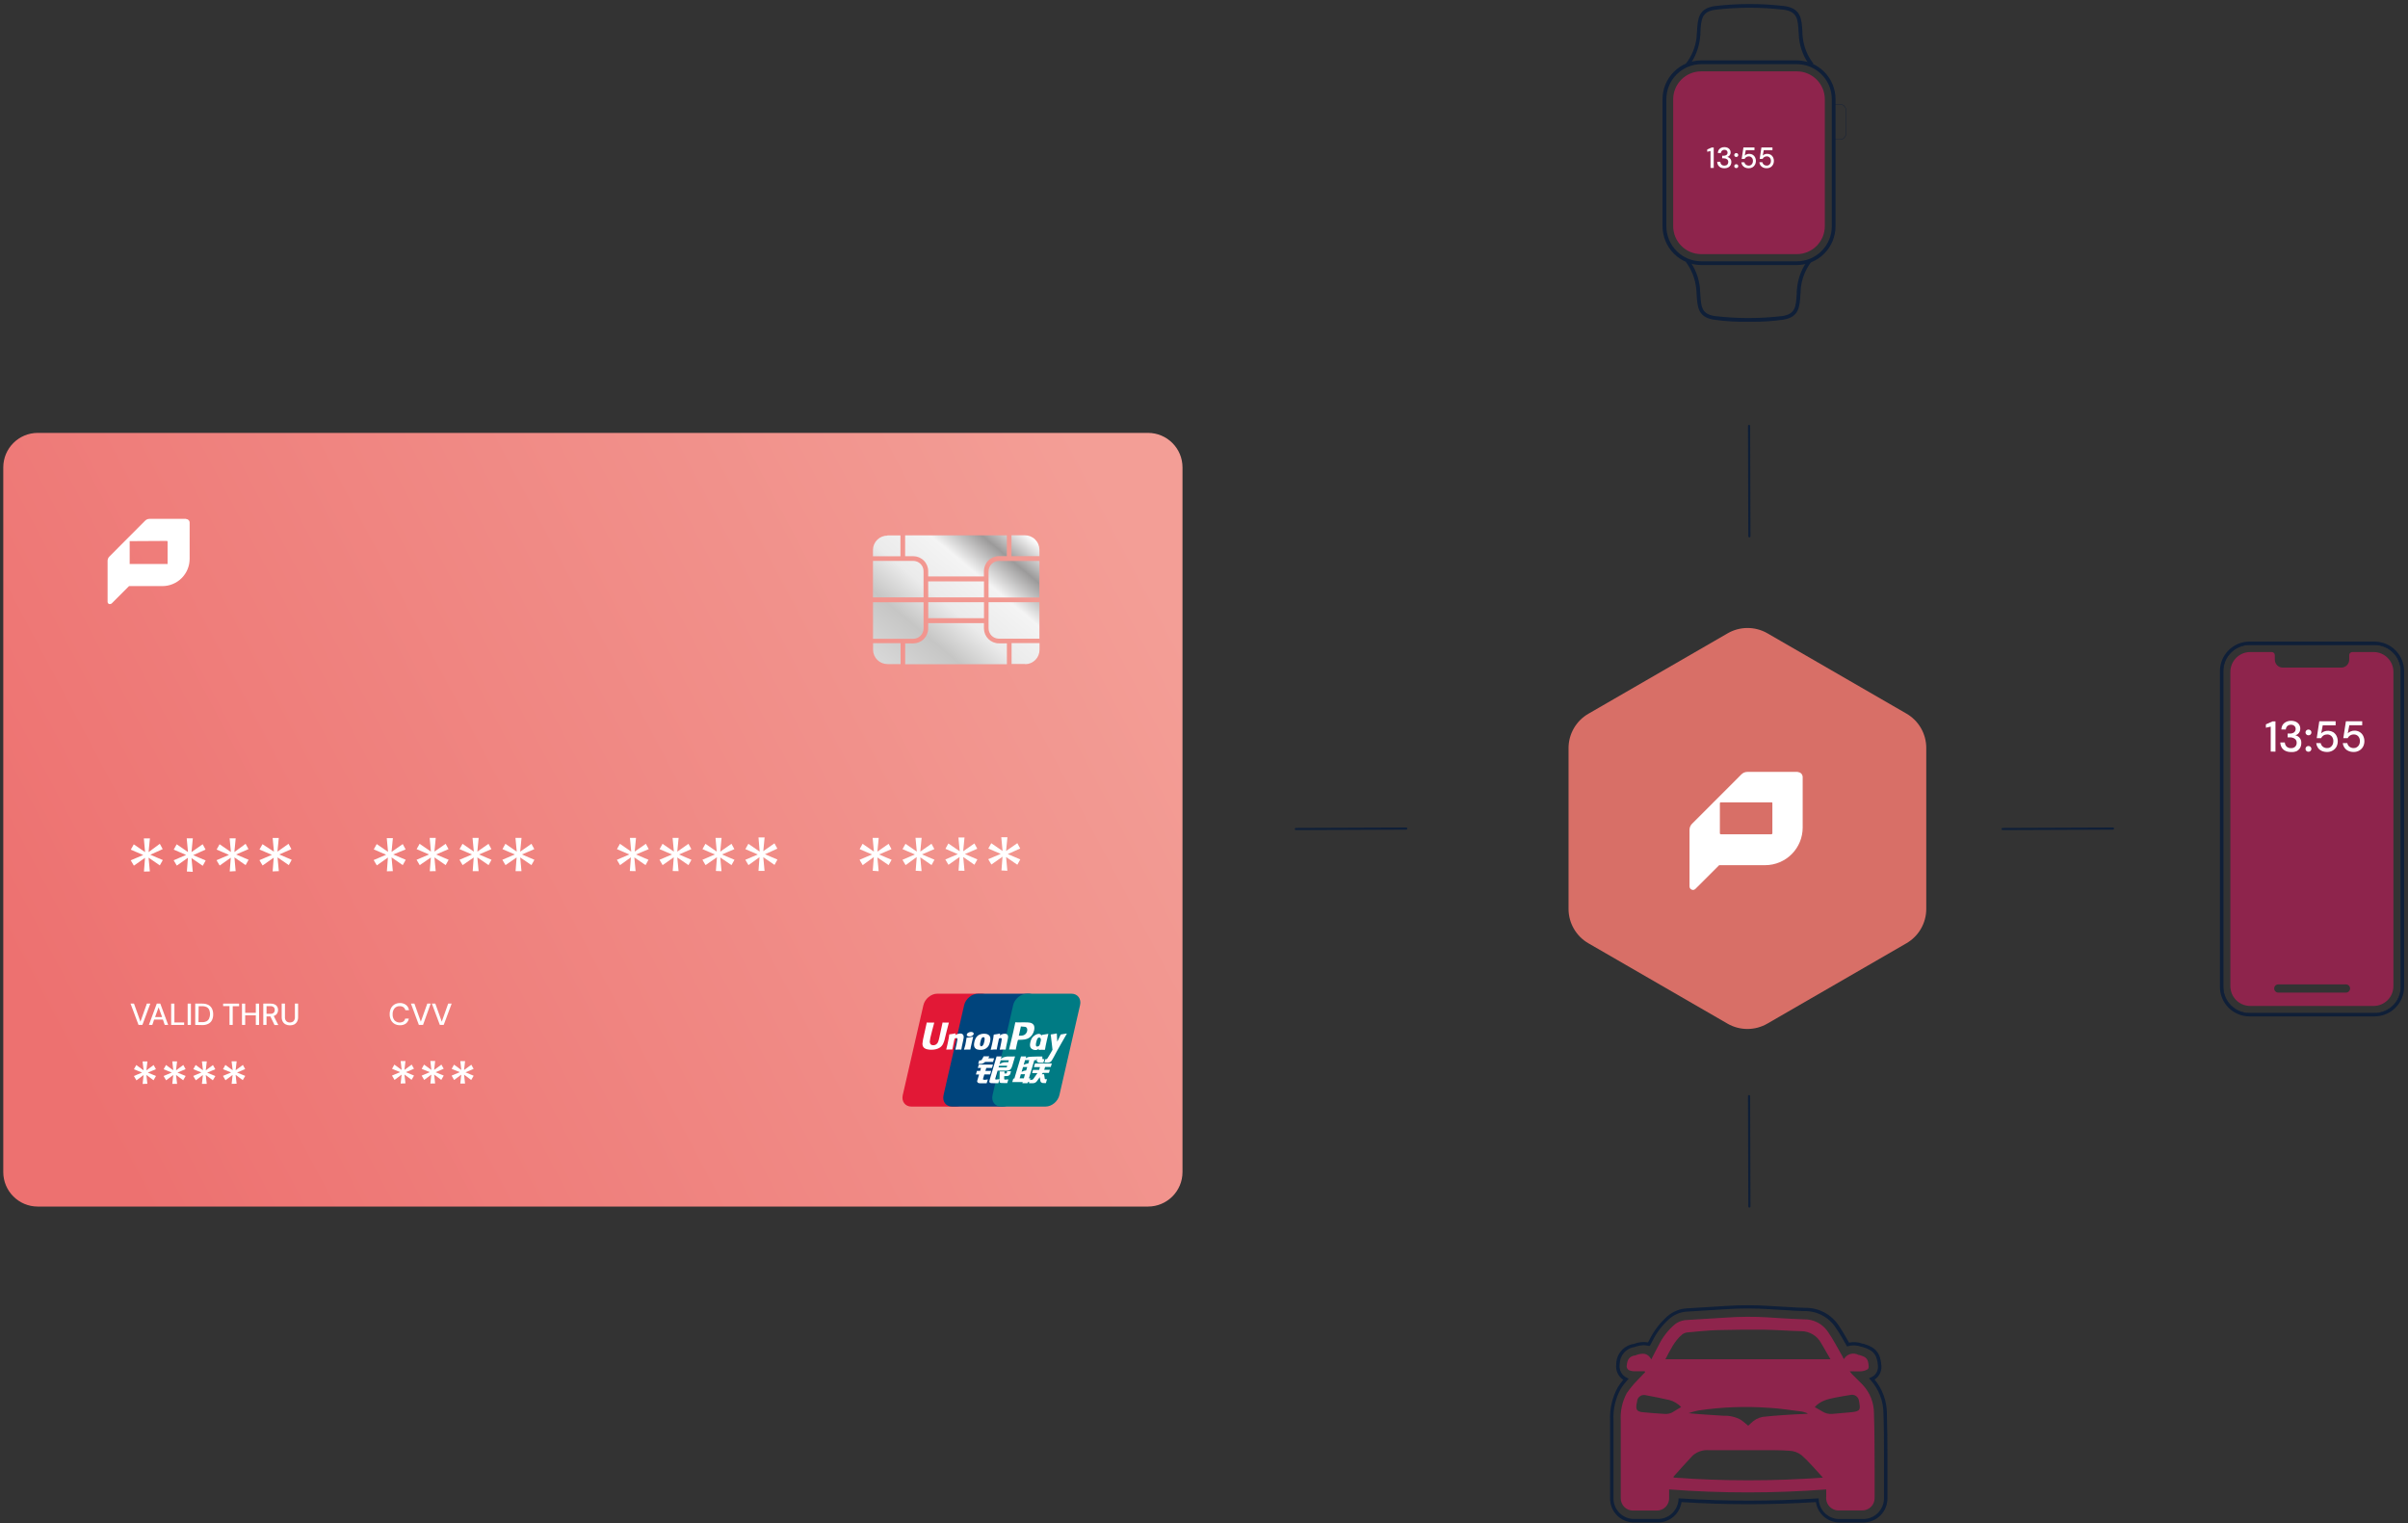 <svg width="555" height="351" viewBox="0 0 555 351" fill="none" xmlns="http://www.w3.org/2000/svg">
<rect x="0" y="0" width="555" height="351" fill="#333333" stroke="none"/>
<path d="M379.365 350.855H376.518C375.064 350.836 373.677 350.241 372.66 349.201C371.644 348.161 371.08 346.761 371.094 345.306V341.378C371.094 336.75 371.094 332.036 371.094 327.383C370.965 324.682 371.594 321.999 372.91 319.637C373.281 319.058 373.691 318.504 374.137 317.98C373.554 317.596 373.092 317.054 372.805 316.417C372.518 315.78 372.418 315.075 372.517 314.383C372.517 313.252 372.923 312.158 373.662 311.302C374.401 310.445 375.424 309.883 376.543 309.718C377.591 309.303 378.73 309.176 379.844 309.35L380.188 308.712C381.186 306.697 382.561 304.893 384.238 303.396C385.5 302.274 387.105 301.612 388.791 301.518L394.596 301.162L397.946 300.953C401.215 300.74 404.495 300.74 407.764 300.953L409.053 301.027L410.857 301.137L412.33 301.223C413.557 301.297 414.784 301.37 416.012 301.395C417.569 301.365 419.108 301.733 420.483 302.466C421.858 303.199 423.023 304.271 423.866 305.581C424.701 306.809 425.449 308.147 426.161 309.411C427.211 309.197 428.299 309.282 429.303 309.657H429.438C432.359 310.479 433.463 311.842 433.635 314.862C433.661 315.464 433.529 316.062 433.254 316.598C432.979 317.134 432.569 317.589 432.064 317.919C433.875 320.12 434.876 322.876 434.899 325.726C434.997 328.93 435.01 332.146 435.022 335.265V335.78C435.022 336.652 435.022 337.511 435.022 338.37C435.022 340.13 435.022 341.885 435.022 343.637V345.196C435.038 345.941 434.905 346.682 434.629 347.374C434.353 348.067 433.94 348.696 433.416 349.225C432.891 349.755 432.265 350.173 431.575 350.455C430.886 350.737 430.146 350.877 429.401 350.867H424.246C422.882 350.931 421.542 350.485 420.488 349.616C419.433 348.747 418.739 347.517 418.54 346.166C408.225 346.816 397.879 346.816 387.563 346.166C387.371 347.477 386.711 348.674 385.705 349.535C384.698 350.397 383.415 350.866 382.09 350.855C381.219 350.843 380.323 350.855 379.365 350.855ZM378.936 310.013C378.194 310.025 377.46 310.162 376.764 310.418C375.802 310.549 374.921 311.027 374.286 311.761C373.651 312.496 373.306 313.437 373.315 314.408C373.214 315.026 373.316 315.661 373.606 316.216C373.895 316.772 374.358 317.218 374.923 317.489L375.377 317.722L375.045 318.103C374.506 318.695 374.018 319.332 373.585 320.005C372.339 322.253 371.748 324.805 371.879 327.371C371.879 332.011 371.879 336.725 371.879 341.292V345.282C371.869 346.532 372.354 347.736 373.227 348.63C374.101 349.525 375.293 350.038 376.543 350.057C378.641 350.057 380.396 350.057 382.078 350.057C383.28 350.067 384.441 349.623 385.329 348.812C386.216 348.001 386.765 346.885 386.864 345.687V345.319H387.232C397.751 346.006 408.303 346.006 418.822 345.319H419.19V345.687C419.291 346.923 419.868 348.072 420.8 348.89C421.733 349.708 422.947 350.131 424.185 350.069H429.315C429.964 350.084 430.609 349.968 431.211 349.726C431.814 349.485 432.361 349.124 432.82 348.665C433.279 348.206 433.64 347.658 433.881 347.056C434.123 346.453 434.239 345.808 434.224 345.159V343.6C434.224 341.857 434.224 340.101 434.224 338.346C434.224 337.474 434.224 336.615 434.224 335.743V335.228C434.224 332.122 434.224 328.906 434.101 325.714C434.085 322.875 433.028 320.141 431.131 318.029L430.763 317.636L431.438 317.329C431.882 317.097 432.25 316.742 432.498 316.307C432.746 315.872 432.864 315.374 432.837 314.874C432.678 312.21 431.794 311.118 429.156 310.381H429.021C428.057 310.007 427.001 309.947 426.001 310.209L425.719 310.295L425.56 310.037C424.799 308.675 424.026 307.3 423.105 305.986C422.326 304.784 421.253 303.801 419.988 303.129C418.724 302.456 417.309 302.118 415.877 302.144C414.649 302.144 413.422 302.046 412.195 301.972L410.734 301.886L408.918 301.776L407.691 301.702C404.458 301.492 401.215 301.492 397.983 301.702L394.608 301.911L388.815 302.267C387.297 302.352 385.852 302.95 384.716 303.961C383.115 305.392 381.802 307.117 380.85 309.043L380.261 310.16H379.93C379.606 310.071 379.272 310.021 378.936 310.013ZM379.39 346.215H376.604C376.485 346.213 376.367 346.188 376.258 346.139C376.149 346.091 376.051 346.021 375.969 345.934C375.888 345.847 375.825 345.744 375.784 345.632C375.744 345.52 375.726 345.401 375.733 345.282V341.353C375.733 336.75 375.733 332.048 375.733 327.432C375.733 327.224 375.733 327.027 375.733 326.831V326.033L376.346 326.536C376.976 327.011 377.732 327.289 378.519 327.334C380.666 327.531 382.299 327.653 383.808 327.739C384.593 327.765 385.374 327.627 386.103 327.334H386.201L389.073 327.641C390.902 327.838 392.755 327.948 394.448 328.058H394.657L397.185 328.23H397.701C398.596 328.189 399.486 328.388 400.278 328.807C400.597 329.041 400.928 329.311 401.272 329.605L401.812 330.059L403.113 331.127L404.561 329.777L404.843 329.519L404.966 329.421C405.404 328.962 405.954 328.623 406.562 328.439C407.924 328.304 409.532 328.157 411.152 328.046C412.379 327.96 413.606 327.899 414.907 327.838L418.196 327.666L418.491 326.561L419.129 326.929C420.179 327.576 421.411 327.865 422.639 327.752L426.897 327.383C427.854 327.376 428.79 327.1 429.597 326.585L430.199 326.119V326.88C430.285 329.691 430.297 332.527 430.297 335.265V335.792C430.297 336.664 430.297 337.523 430.297 338.395C430.297 340.138 430.297 341.881 430.297 343.624V345.183C430.315 345.322 430.301 345.463 430.256 345.595C430.211 345.727 430.137 345.848 430.039 345.947C429.94 346.047 429.821 346.122 429.689 346.169C429.558 346.215 429.417 346.231 429.278 346.215H424.21C423.289 346.215 422.982 345.92 422.982 344.987V342.237L424.418 342.139L421.694 339.181C421.203 338.653 420.724 338.125 420.27 337.609C419.142 336.323 417.95 335.094 416.699 333.926C415.578 333.016 414.2 332.479 412.759 332.392C411.029 332.269 409.298 332.257 407.617 332.257H405.96C401.972 332.257 397.971 332.257 393.982 332.257C393.072 332.21 392.162 332.345 391.305 332.652C390.448 332.96 389.66 333.435 388.987 334.049C387.833 335.191 386.741 336.406 385.698 337.572L385.588 337.683L384.36 339.045L383.452 340.028L384.09 341.255L382.863 341.169V343.833C382.863 344.251 382.863 344.656 382.863 345.061C382.863 345.981 382.446 346.178 381.808 346.19C381.169 346.202 380.31 346.215 379.39 346.215ZM376.518 327.531C376.518 332.097 376.518 336.762 376.518 341.267V345.257C376.518 345.404 376.604 345.404 376.629 345.417C378.703 345.417 380.396 345.417 381.955 345.417C382.04 345.429 382.127 345.429 382.213 345.417C382.233 345.307 382.233 345.195 382.213 345.085C382.213 344.676 382.213 344.267 382.213 343.858V340.347H382.851L382.605 339.843L383.833 338.456L385.06 337.106L385.158 337.008C386.226 335.78 387.318 334.552 388.484 333.448C389.229 332.76 390.102 332.226 391.055 331.879C392.007 331.531 393.019 331.376 394.031 331.422H402.291L401.309 330.624L400.781 330.182C400.425 329.888 400.118 329.618 399.812 329.397C399.132 329.081 398.387 328.934 397.639 328.967H397.112L394.596 328.795H394.498C392.681 328.685 390.816 328.562 389.036 328.378L386.348 328.095C385.542 328.416 384.675 328.558 383.808 328.513C382.274 328.439 380.642 328.316 378.482 328.12C377.794 328.057 377.126 327.857 376.518 327.531ZM423.952 345.454C424.083 345.466 424.214 345.466 424.345 345.454H429.401C429.646 345.454 429.659 345.454 429.659 345.196V343.637C429.659 341.894 429.659 340.15 429.659 338.419C429.659 337.548 429.659 336.676 429.659 335.805V335.277C429.659 332.76 429.659 330.17 429.585 327.58C428.809 327.924 427.978 328.123 427.131 328.169L422.884 328.537C421.606 328.647 420.324 328.374 419.202 327.752L419.031 328.427L415.165 328.623C413.937 328.685 412.71 328.746 411.483 328.832C409.863 328.93 408.267 329.09 406.905 329.225C406.451 329.413 406.034 329.683 405.678 330.023L405.567 330.121L405.359 330.305L404.132 331.533H407.924C409.617 331.533 411.372 331.533 413.127 331.68C414.74 331.774 416.282 332.376 417.533 333.399C418.834 334.626 419.988 335.854 421.141 337.167L422.565 338.726L426.394 342.863L424.062 343.035V345.061C424.036 345.199 424.036 345.34 424.062 345.478L423.952 345.454ZM416.588 323.59L416.355 323.529C416.174 323.478 415.99 323.441 415.803 323.418L413.864 323.16C411.962 322.903 409.986 322.645 407.997 322.534C402.435 322.136 396.847 322.35 391.331 323.173C390.866 323.253 390.407 323.364 389.957 323.504L389.748 323.566L389.061 322.903C388.053 321.86 386.78 321.113 385.379 320.742C383.501 320.312 381.636 319.956 379.881 319.625L379.181 319.49L379.599 318.962L380.335 318.201L381.832 316.666L381.624 316.212L382.127 315.23H423.338L425.228 317.538C425.373 317.731 425.528 317.916 425.695 318.09L426.541 318.937L427.069 319.465L426.333 319.6L425.535 319.723H425.388C424.566 319.846 423.768 319.981 422.933 320.153H422.798C420.583 320.402 418.522 321.413 416.969 323.013L416.588 323.59ZM402.143 321.589C403.984 321.589 405.972 321.65 408.047 321.761C410.121 321.871 412.047 322.141 413.962 322.399L415.901 322.645L416.318 322.718L416.453 322.559C418.111 320.83 420.321 319.736 422.7 319.465H422.835C423.657 319.293 424.48 319.158 425.29 319.036H425.523L425.204 318.704C425.021 318.513 424.849 318.313 424.688 318.103L422.97 315.991H382.532L382.409 316.212L382.679 316.801L381.452 318.103L380.961 319.036C382.434 319.318 383.968 319.625 385.502 319.969C387.051 320.37 388.461 321.189 389.576 322.338L389.944 322.682C390.348 322.565 390.758 322.471 391.172 322.399C394.787 321.811 398.444 321.519 402.107 321.528L402.143 321.589ZM380.617 318.974L380.887 319.036L380.777 318.815L380.617 318.974Z" fill="#0F1F38"/>
<path d="M547.329 148.608C548.934 148.608 550.473 149.246 551.607 150.381C552.742 151.516 553.379 153.055 553.379 154.66V227.432C553.379 229.037 552.742 230.577 551.607 231.712C550.473 232.847 548.934 233.484 547.329 233.484H518.451C516.847 233.484 515.308 232.847 514.173 231.712C513.038 230.577 512.401 229.037 512.401 227.432V154.66C512.401 153.055 513.038 151.516 514.173 150.381C515.308 149.246 516.847 148.608 518.451 148.608H547.304H547.329ZM547.304 147.859H518.451C516.649 147.862 514.922 148.58 513.647 149.855C512.373 151.129 511.656 152.857 511.652 154.66V227.432C511.656 229.235 512.373 230.963 513.647 232.238C514.922 233.512 516.649 234.23 518.451 234.233H547.304C549.107 234.23 550.834 233.512 552.109 232.238C553.383 230.963 554.1 229.235 554.104 227.432V154.66C554.1 152.857 553.383 151.129 552.109 149.855C550.834 148.58 549.107 147.862 547.304 147.859Z" fill="#0F1F38"/>
<path d="M547.329 233.533H518.452C517.646 233.533 516.848 233.375 516.103 233.066C515.359 232.758 514.683 232.306 514.113 231.736C513.543 231.166 513.091 230.489 512.783 229.744C512.474 229 512.315 228.201 512.315 227.395V154.66C512.315 153.032 512.962 151.471 514.113 150.32C515.264 149.169 516.824 148.522 518.452 148.522H547.305C548.932 148.522 550.493 149.169 551.644 150.32C552.795 151.471 553.441 153.032 553.441 154.66V227.432C553.431 229.05 552.784 230.598 551.64 231.74C550.495 232.882 548.946 233.527 547.329 233.533ZM518.452 148.657C516.861 148.66 515.337 149.294 514.212 150.419C513.087 151.544 512.454 153.069 512.45 154.66V227.432C512.454 229.023 513.087 230.548 514.212 231.673C515.337 232.798 516.861 233.432 518.452 233.435H547.305C548.895 233.432 550.42 232.798 551.545 231.673C552.67 230.548 553.303 229.023 553.306 227.432V154.66C553.303 153.069 552.67 151.544 551.545 150.419C550.42 149.294 548.895 148.66 547.305 148.657H518.452Z" fill="#0F1F38"/>
<path d="M414.134 16.445H392.092C388.527 16.445 385.637 19.336 385.637 22.902V52.107C385.637 55.673 388.527 58.564 392.092 58.564H414.134C417.699 58.564 420.589 55.673 420.589 52.107V22.902C420.589 19.336 417.699 16.445 414.134 16.445Z" fill="#8E244C"/>
<path d="M414.134 61.08H392.117C389.751 61.077 387.482 60.136 385.807 58.464C384.133 56.791 383.189 54.523 383.183 52.156V22.853C383.186 20.484 384.128 18.212 385.803 16.537C387.478 14.862 389.749 13.919 392.117 13.916H414.134C416.501 13.922 418.768 14.866 420.44 16.541C422.113 18.216 423.053 20.486 423.057 22.853V52.156C423.053 54.522 422.112 56.79 420.44 58.463C418.767 60.136 416.5 61.077 414.134 61.08ZM392.142 14.787C390.002 14.787 387.95 15.637 386.436 17.149C384.922 18.661 384.07 20.713 384.066 22.853V52.156C384.07 54.296 384.922 56.347 386.436 57.859C387.95 59.372 390.002 60.221 392.142 60.221H414.134C416.272 60.218 418.321 59.367 419.832 57.855C421.344 56.343 422.194 54.294 422.197 52.156V22.853C422.197 20.714 421.348 18.662 419.836 17.15C418.324 15.637 416.273 14.787 414.134 14.787H392.142Z" fill="#0F1F38"/>
<path d="M417.239 15.229C415.779 13.348 414.877 11.093 414.637 8.723C414.637 8.244 414.564 7.79 414.539 7.348C414.38 4.463 414.269 2.72 411.213 2.254C405.914 1.628 400.559 1.628 395.259 2.254C392.191 2.72 392.093 4.463 391.921 7.348C391.921 7.79 391.921 8.244 391.823 8.723C391.578 11.09 390.682 13.342 389.233 15.229L388.57 14.665C389.925 12.923 390.774 10.842 391.025 8.65C391.025 8.183 391.098 7.729 391.123 7.299C391.295 4.328 391.43 1.971 395.185 1.407C400.554 0.768 405.98 0.768 411.348 1.407C415.104 1.971 415.239 4.328 415.423 7.299C415.423 7.729 415.423 8.183 415.509 8.65C415.751 10.844 416.601 12.927 417.963 14.665L417.239 15.229Z" fill="#0F1F38"/>
<path d="M403.862 74.154H402.99C400.331 74.208 397.671 74.048 395.037 73.675C391.356 73.111 391.208 70.754 391.037 67.783C391.037 67.353 390.975 66.899 390.938 66.433C390.706 64.249 389.892 62.167 388.582 60.405L389.245 59.865C390.684 61.749 391.568 63.999 391.797 66.359C391.797 66.838 391.871 67.292 391.896 67.734C392.055 70.619 392.166 72.362 395.172 72.828C400.374 73.45 405.631 73.45 410.832 72.828C413.839 72.362 413.937 70.619 414.109 67.734C414.109 67.292 414.109 66.838 414.195 66.359C414.426 63.997 415.314 61.747 416.76 59.865L417.423 60.405C416.098 62.161 415.279 64.245 415.054 66.433C415.054 66.899 414.993 67.353 414.968 67.783C414.796 70.754 414.661 73.111 410.955 73.675C408.605 74.005 406.234 74.165 403.862 74.154Z" fill="#0F1F38"/>
<path d="M424.075 32.195H422.786V32.109H424.075C424.433 32.109 424.776 31.967 425.029 31.713C425.283 31.46 425.425 31.117 425.425 30.759V25.419C425.425 25.061 425.283 24.717 425.029 24.464C424.776 24.21 424.433 24.068 424.075 24.068H422.786V23.982H424.075C424.456 23.982 424.821 24.134 425.09 24.403C425.359 24.672 425.511 25.038 425.511 25.419V30.759C425.511 31.14 425.359 31.505 425.09 31.774C424.821 32.044 424.456 32.195 424.075 32.195Z" fill="#0F1F38"/>
<path d="M407.409 303.592L410.514 303.789C412.256 303.875 413.999 304.01 415.742 304.047C416.857 304.015 417.962 304.272 418.949 304.792C419.935 305.313 420.771 306.079 421.375 307.017C422.602 308.81 423.56 310.7 424.64 312.566C424.75 312.763 424.836 312.959 424.934 313.155H425.032C425.356 312.6 425.884 312.194 426.504 312.025C427.123 311.855 427.785 311.935 428.346 312.247H428.469C430.26 312.75 430.592 313.143 430.702 314.997C430.702 315.114 430.674 315.23 430.621 315.334C430.567 315.439 430.49 315.529 430.396 315.598C429.98 315.82 429.526 315.962 429.058 316.016C428.211 316.077 427.352 316.016 426.321 316.016C426.566 316.323 426.701 316.507 426.861 316.679C427.683 317.513 428.53 318.336 429.316 319.134C430.996 320.921 431.927 323.285 431.917 325.738C432.065 329.924 432.04 334.123 432.065 338.309C432.065 340.58 432.065 342.851 432.065 345.11C432.084 345.502 432.021 345.894 431.881 346.26C431.74 346.627 431.526 346.96 431.25 347.239C430.974 347.519 430.644 347.738 430.279 347.882C429.914 348.027 429.524 348.095 429.131 348.081H424.026C423.605 348.119 423.181 348.064 422.783 347.919C422.386 347.774 422.026 347.543 421.728 347.243C421.43 346.943 421.202 346.581 421.061 346.182C420.919 345.784 420.867 345.359 420.909 344.938V343.244C408.858 344.158 396.755 344.158 384.704 343.244V345.073C384.734 345.471 384.679 345.871 384.544 346.246C384.408 346.622 384.195 346.964 383.919 347.252C383.642 347.539 383.307 347.765 382.937 347.914C382.567 348.063 382.17 348.132 381.771 348.118C379.955 348.118 378.089 348.118 376.322 348.118C375.578 348.105 374.869 347.798 374.349 347.265C373.83 346.731 373.542 346.014 373.549 345.269C373.549 339.303 373.549 333.349 373.549 327.383C373.417 325.179 373.901 322.981 374.948 321.037C375.686 319.983 376.507 318.99 377.402 318.066C377.967 317.428 378.629 316.838 379.182 316.212L379.083 316.016C378.273 316.016 377.464 316.016 376.629 316.016C376.316 316.006 376.006 315.952 375.709 315.856C375.578 315.826 375.454 315.77 375.345 315.692C375.236 315.614 375.144 315.515 375.073 315.401C375.002 315.286 374.955 315.16 374.933 315.027C374.912 314.895 374.917 314.759 374.948 314.629C375.07 313.315 375.561 312.517 376.923 312.358L377.108 312.284C378.47 311.805 379.746 311.695 380.593 313.278C381.194 312.051 381.759 311.032 382.323 309.951C383.167 308.241 384.329 306.708 385.748 305.434C386.559 304.698 387.599 304.264 388.693 304.206L397.848 303.642C401.031 303.413 404.224 303.396 407.409 303.592ZM383.845 313.241H421.891L419.792 309.62C419.349 308.764 418.681 308.046 417.858 307.543C417.036 307.041 416.092 306.774 415.128 306.772C412.183 306.698 409.237 306.465 406.292 306.428C402.831 306.428 399.358 306.428 395.897 306.526C393.553 306.6 391.209 306.846 388.865 307.067C388.439 307.114 388.035 307.279 387.699 307.545C385.907 309.031 384.95 311.179 383.845 313.241ZM385.686 340.335L385.784 340.519C397.224 341.352 408.708 341.352 420.148 340.519C418.442 338.69 416.969 336.897 415.239 335.363C414.439 334.739 413.466 334.379 412.453 334.332C410.244 334.16 408.01 334.209 405.801 334.197H393.835C393.171 334.147 392.503 334.23 391.871 334.441C391.239 334.652 390.655 334.986 390.153 335.424C388.656 336.983 387.196 338.677 385.686 340.335ZM416.589 325.812V325.702C416.193 325.532 415.782 325.4 415.361 325.309C412.809 324.99 410.256 324.572 407.691 324.437C402.269 324.046 396.82 324.252 391.442 325.051C390.673 325.212 389.915 325.421 389.172 325.677C391.884 325.959 394.547 326.07 397.21 326.266C398.642 326.199 400.063 326.54 401.309 327.248C401.874 327.653 402.389 328.12 402.929 328.562C403.138 328.365 403.31 328.194 403.506 328.034C404.245 327.259 405.205 326.732 406.255 326.524C407.802 326.364 409.36 326.217 410.919 326.119C412.76 325.984 414.65 325.898 416.589 325.812ZM418.307 324.302C418.884 324.634 419.473 324.94 420.025 325.284C420.719 325.723 421.54 325.918 422.357 325.837L426.616 325.456C428.874 325.26 428.825 324.818 428.456 322.792C428.423 322.576 428.345 322.368 428.229 322.183C428.112 321.997 427.959 321.838 427.779 321.714C427.598 321.589 427.395 321.503 427.18 321.461C426.965 321.418 426.744 321.42 426.53 321.466C425.413 321.663 424.296 321.81 423.191 322.043C421.375 322.412 419.583 322.755 418.258 324.29L418.307 324.302ZM387.527 324.302C386.769 323.494 385.8 322.915 384.729 322.633C382.925 322.215 381.108 321.871 379.292 321.528C379.073 321.472 378.845 321.464 378.623 321.503C378.401 321.543 378.19 321.629 378.004 321.757C377.818 321.885 377.662 322.051 377.545 322.245C377.429 322.438 377.355 322.654 377.329 322.878C377.329 323.111 377.243 323.357 377.193 323.602C376.985 324.83 377.316 325.333 378.593 325.444C380.323 325.616 382.066 325.751 383.808 325.849C384.327 325.866 384.844 325.766 385.318 325.554C386.018 325.161 386.717 324.695 387.478 324.253L387.527 324.302Z" fill="#8E244C"/>
<path d="M547.133 150.265H542.151C541.966 150.269 541.79 150.343 541.66 150.474C541.529 150.604 541.454 150.781 541.451 150.965V152.021C541.451 152.506 541.258 152.971 540.916 153.314C540.573 153.657 540.107 153.85 539.623 153.85H526.123C525.64 153.847 525.178 153.653 524.838 153.31C524.497 152.967 524.306 152.504 524.306 152.021V150.965C524.303 150.778 524.227 150.6 524.093 150.47C523.96 150.339 523.781 150.265 523.594 150.265H518.624C517.414 150.269 516.255 150.751 515.399 151.606C514.544 152.462 514.062 153.622 514.059 154.832V227.26C514.062 228.471 514.544 229.63 515.399 230.486C516.255 231.342 517.414 231.824 518.624 231.827H547.084C548.293 231.824 549.451 231.341 550.305 230.485C551.158 229.629 551.637 228.469 551.637 227.26V154.832C551.638 153.631 551.165 152.479 550.322 151.624C549.479 150.77 548.334 150.282 547.133 150.265ZM540.703 228.746H525.104C524.853 228.746 524.613 228.646 524.436 228.469C524.259 228.292 524.159 228.051 524.159 227.801C524.159 227.55 524.259 227.309 524.436 227.132C524.613 226.955 524.853 226.855 525.104 226.855H540.703C540.953 226.855 541.193 226.955 541.371 227.132C541.548 227.309 541.647 227.55 541.647 227.801C541.647 228.051 541.548 228.292 541.371 228.469C541.193 228.646 540.953 228.746 540.703 228.746Z" fill="#8E244C"/>
<path d="M398.18 145.957L366.087 164.493C364.699 165.295 363.547 166.447 362.746 167.835C361.944 169.222 361.522 170.796 361.521 172.399V209.473C361.523 211.075 361.946 212.649 362.747 214.036C363.549 215.423 364.7 216.576 366.087 217.378L398.18 235.915C399.57 236.712 401.144 237.131 402.745 237.131C404.347 237.131 405.921 236.712 407.311 235.915L439.404 217.378C440.79 216.576 441.942 215.423 442.743 214.036C443.545 212.649 443.967 211.075 443.969 209.473V172.362C443.969 170.76 443.546 169.185 442.745 167.798C441.944 166.41 440.791 165.258 439.404 164.456L407.311 145.92C405.918 145.128 404.342 144.716 402.74 144.722C401.139 144.728 399.566 145.154 398.18 145.957Z" fill="#D86F67"/>
<path d="M414.404 177.886H402.745C402.488 177.885 402.233 177.935 401.996 178.034C401.758 178.135 401.541 178.28 401.358 178.463L389.981 189.843C389.798 190.026 389.652 190.243 389.552 190.482C389.455 190.724 389.405 190.982 389.404 191.243V204.28C389.406 204.441 389.453 204.598 389.539 204.734C389.625 204.863 389.75 204.962 389.895 205.016C389.994 205.065 390.104 205.091 390.214 205.09C390.318 205.09 390.421 205.068 390.516 205.025C390.611 204.983 390.697 204.922 390.767 204.844L396.24 199.382H406.893C409.177 199.365 411.362 198.446 412.971 196.825C414.581 195.204 415.484 193.012 415.484 190.727V179.077C415.477 178.776 415.359 178.487 415.152 178.267C414.94 178.056 414.654 177.937 414.355 177.935L414.404 177.886ZM408.267 184.908C408.319 184.889 408.375 184.889 408.427 184.908C408.464 184.955 408.489 185.01 408.501 185.068V192.028C408.5 192.059 408.493 192.088 408.48 192.116C408.468 192.143 408.449 192.168 408.427 192.188C408.408 192.212 408.384 192.231 408.356 192.244C408.328 192.256 408.298 192.263 408.267 192.262H396.621C396.562 192.252 396.506 192.227 396.461 192.188C396.44 192.167 396.424 192.142 396.413 192.115C396.403 192.087 396.398 192.058 396.4 192.028V185.129C396.398 185.1 396.402 185.07 396.413 185.043C396.423 185.015 396.44 184.99 396.46 184.969C396.481 184.948 396.506 184.932 396.534 184.921C396.562 184.911 396.591 184.906 396.621 184.908H408.267Z" fill="white"/>
<path d="M264.592 99.762H8.707C4.314 99.762 0.754 103.323 0.754 107.717V270.104C0.754 274.497 4.314 278.058 8.707 278.058H264.592C268.984 278.058 272.544 274.497 272.544 270.104V107.717C272.544 103.323 268.984 99.762 264.592 99.762Z" fill="url(#paint0_linear_5252_94021)"/>
<path d="M42.886 119.575H34.443C34.257 119.575 34.073 119.613 33.903 119.686C33.728 119.762 33.57 119.87 33.436 120.005L25.213 128.255C25.076 128.379 24.971 128.535 24.907 128.709C24.832 128.883 24.795 129.071 24.796 129.261V138.665C24.793 138.781 24.823 138.896 24.882 138.996C24.955 139.085 25.047 139.157 25.152 139.205C25.225 139.216 25.3 139.216 25.373 139.205C25.449 139.206 25.524 139.192 25.594 139.162C25.663 139.132 25.726 139.088 25.778 139.033L29.742 135.068H37.449C39.109 135.061 40.7 134.398 41.872 133.223C43.045 132.047 43.705 130.455 43.708 128.795V120.435C43.709 120.325 43.687 120.217 43.645 120.115C43.603 120.014 43.541 119.922 43.463 119.846C43.309 119.695 43.102 119.611 42.886 119.612V119.575ZM38.468 124.658C38.509 124.661 38.548 124.678 38.578 124.708C38.607 124.737 38.625 124.776 38.627 124.817V129.863C38.639 129.899 38.639 129.937 38.627 129.973C38.608 129.981 38.587 129.985 38.566 129.985C38.545 129.985 38.524 129.981 38.505 129.973H30C29.964 129.985 29.925 129.985 29.889 129.973C29.881 129.954 29.877 129.933 29.877 129.912C29.877 129.891 29.881 129.87 29.889 129.85V124.817C29.878 124.781 29.878 124.743 29.889 124.707C29.909 124.699 29.93 124.695 29.951 124.695C29.972 124.695 29.993 124.699 30.012 124.707L38.468 124.658Z" fill="white"/>
<path d="M33.178 200.855L33.424 197.688L30.859 199.492L30.135 198.265L33.007 197.037L30.147 195.809L30.834 194.582L33.436 196.374L33.154 193.207H34.553L34.246 196.374L36.836 194.459L37.498 195.687L34.639 196.976L37.523 198.203L36.836 199.431L34.246 197.651L34.541 200.818L33.178 200.855Z" fill="white"/>
<path d="M43.07 200.842L43.315 197.675L40.751 199.48L40.026 198.252L42.898 197.025L40.039 195.797L40.726 194.569L43.328 196.362L43.033 193.194H44.444L44.138 196.362L46.715 194.557L47.378 195.785L44.53 197.074L47.402 198.301L46.727 199.529L44.138 197.749L44.432 200.916L43.07 200.842Z" fill="white"/>
<path d="M52.95 200.83L53.195 197.663L50.63 199.467L49.906 198.24L52.778 197.012L49.931 195.785L50.606 194.557L53.22 196.349L52.925 193.194H54.324L54.018 196.362L56.607 194.459L57.27 195.686L54.423 196.914L57.294 198.142L56.607 199.369L54.03 197.589L54.312 200.756L52.95 200.83Z" fill="white"/>
<path d="M62.842 200.818L63.087 197.651L60.522 199.455L59.798 198.228L62.67 197L59.81 195.773L60.497 194.545L63.136 196.276L62.842 193.109H64.253L63.946 196.264L66.499 194.459L67.162 195.687L64.363 196.914L67.235 198.142L66.56 199.369L63.971 197.589L64.265 200.757L62.842 200.818Z" fill="white"/>
<path d="M89.167 200.793L89.412 197.626L86.847 199.431L86.123 198.203L88.995 196.976L86.148 195.748L86.823 194.52L89.437 196.313L89.142 193.158H90.553L90.247 196.325L92.824 194.52L93.487 195.748L90.639 196.914L93.511 198.142L92.824 199.369L90.247 197.589L90.541 200.757L89.167 200.793Z" fill="white"/>
<path d="M99.058 200.781L99.304 197.614L96.739 199.369L96.015 198.142L98.886 196.914L96.027 195.687L96.714 194.459L99.316 196.251L99.034 193.096H100.433L100.126 196.251L102.716 194.459L103.378 195.687L100.519 196.914L103.403 198.142L102.716 199.369L100.126 197.589L100.421 200.756L99.058 200.781Z" fill="white"/>
<path d="M108.95 200.769L109.183 197.614L106.63 199.369L105.906 198.142L108.778 196.914L105.919 195.687L106.606 194.459L109.208 196.263L108.913 193.096H110.324L110.018 196.263L112.595 194.459L113.258 195.687L110.41 196.914L113.282 198.142L112.607 199.369L110.018 197.589L110.312 200.757L108.95 200.769Z" fill="white"/>
<path d="M118.829 200.769L119.074 197.602L116.509 199.369L115.785 198.142L118.657 196.914L115.81 195.687L116.485 194.459L119.099 196.263L118.804 193.096H120.203L119.897 196.263L122.486 194.459L123.149 195.687L120.289 196.914L123.173 198.142L122.486 199.369L119.897 197.602L120.191 200.769H118.829Z" fill="white"/>
<path d="M145.166 200.732L145.411 197.577L142.908 199.369L142.184 198.142L145.055 196.914L142.196 195.687L142.883 194.459L145.485 196.263L145.19 193.096H146.589L146.283 196.251L148.86 194.459L149.523 195.687L146.589 196.914L149.461 198.142L148.786 199.369L146.197 197.589L146.491 200.757L145.166 200.732Z" fill="white"/>
<path d="M155.046 200.732L155.291 197.565L152.726 199.369L152.002 198.142L154.874 196.914L152.026 195.687L152.701 194.459L155.316 196.263L155.021 193.096H156.408L156.101 196.263L158.678 194.459L159.341 195.687L156.494 196.914L159.366 198.142L158.678 199.369L156.101 197.602L156.396 200.757L155.046 200.732Z" fill="white"/>
<path d="M164.999 200.72L165.244 197.552L162.618 199.369L161.894 198.142L164.765 196.914L161.906 195.687L162.593 194.459L165.195 196.263L164.913 193.096H166.312L166.005 196.263L168.594 194.459L169.257 195.687L166.398 196.914L169.282 198.142L168.594 199.369L166.005 197.602L166.299 200.769L164.999 200.72Z" fill="white"/>
<path d="M174.817 200.707L175.051 197.54L172.51 199.369L171.786 198.142L174.658 196.914L171.798 195.687L172.486 194.459L175.087 196.251L174.817 192.986H176.229L175.922 196.153L178.499 194.348L179.162 195.576L176.315 196.865L179.187 198.093L178.512 199.32L175.922 197.54L176.217 200.707H174.817Z" fill="white"/>
<path d="M201.154 200.683L201.399 197.516L198.834 199.369L198.11 198.142L200.982 196.914L198.135 195.687L198.81 194.459L201.424 196.263L201.129 193.096H202.529L202.222 196.263L204.811 194.459L205.474 195.687L202.614 196.914L205.499 198.142L204.811 199.369L202.222 197.602L202.516 200.769L201.154 200.683Z" fill="white"/>
<path d="M211.046 200.671L211.291 197.503L208.726 199.369L208.002 198.142L210.874 196.914L208.014 195.686L208.702 194.459L211.303 196.251L211.009 193.084H212.42L212.113 196.251L214.691 194.447L215.353 195.674L212.506 196.902L215.378 198.129L214.703 199.357L212.113 197.577L212.408 200.744L211.046 200.671Z" fill="white"/>
<path d="M220.925 200.658L221.171 197.491L218.606 199.296L217.882 198.068L220.754 196.84L217.906 195.613L218.581 194.385L221.195 196.178L220.901 193.01H222.3L221.993 196.178L224.583 194.373L225.245 195.601L222.398 196.828L225.27 198.056L224.583 199.283L222.005 197.503L222.3 200.671L220.925 200.658Z" fill="white"/>
<path d="M230.817 200.597L231.063 197.43L228.498 199.234L227.773 198.007L230.645 196.779L227.786 195.552L228.473 194.324L231.075 196.116L230.78 192.949H232.192L231.885 196.116L234.474 194.312L235.137 195.539L232.278 196.828L235.162 198.056L234.474 199.283L231.885 197.503L232.179 200.671L230.817 200.597Z" fill="white"/>
<path d="M31.927 236.197L30.086 231.287H30.884L32.369 235.449L33.854 231.275H34.651L32.823 236.185L31.927 236.197Z" fill="white"/>
<path d="M34.319 236.197L36.136 231.287H36.946L38.762 236.197H37.964L37.547 234.97H35.522L35.105 236.197H34.319ZM35.743 234.393H37.363L36.553 232.146L35.743 234.393Z" fill="white"/>
<path d="M39.449 236.197V231.287H40.198V235.633H42.444V236.197H39.449Z" fill="white"/>
<path d="M43.254 236.197V231.287H44.002V236.197H43.254Z" fill="white"/>
<path d="M44.997 236.197V231.287H46.593C47.089 231.267 47.583 231.372 48.028 231.594C48.39 231.786 48.682 232.086 48.863 232.453C49.049 232.866 49.141 233.314 49.133 233.767C49.145 234.219 49.052 234.669 48.863 235.08C48.685 235.447 48.392 235.744 48.028 235.927C47.588 236.15 47.098 236.255 46.605 236.234L44.997 236.197ZM45.746 235.559H46.568C46.937 235.578 47.304 235.502 47.636 235.338C47.886 235.196 48.084 234.976 48.2 234.712C48.331 234.405 48.402 234.076 48.409 233.742C48.414 233.403 48.356 233.066 48.237 232.748C48.122 232.48 47.924 232.256 47.672 232.109C47.34 231.949 46.974 231.873 46.605 231.888H45.782L45.746 235.559Z" fill="white"/>
<path d="M52.901 236.197V231.864H51.428V231.287H55.109V231.888H53.637V236.197H52.901Z" fill="white"/>
<path d="M55.773 236.197V231.287H56.509V233.411H58.963V231.287H59.712V236.197H58.963V233.988H56.509V236.197H55.773Z" fill="white"/>
<path d="M60.682 236.197V231.287H62.388C62.718 231.274 63.046 231.342 63.345 231.483C63.582 231.599 63.778 231.783 63.909 232.011C64.032 232.242 64.095 232.499 64.093 232.76C64.095 233.056 64.01 233.347 63.848 233.595C63.665 233.858 63.396 234.049 63.087 234.135L64.142 236.222H63.271L62.314 234.233H61.43V236.197H60.682ZM61.43 233.632H62.338C62.474 233.645 62.61 233.631 62.739 233.588C62.868 233.546 62.986 233.477 63.087 233.386C63.167 233.301 63.228 233.2 63.268 233.091C63.309 232.981 63.326 232.864 63.32 232.748C63.328 232.631 63.311 232.514 63.27 232.404C63.23 232.294 63.168 232.194 63.087 232.109C62.984 232.023 62.865 231.958 62.736 231.918C62.608 231.878 62.472 231.864 62.338 231.876H61.43V233.632Z" fill="white"/>
<path d="M66.817 236.295C66.486 236.299 66.159 236.228 65.86 236.087C65.573 235.946 65.334 235.724 65.173 235.448C64.998 235.111 64.914 234.735 64.927 234.356V231.287H65.676V234.368C65.656 234.54 65.674 234.715 65.727 234.88C65.78 235.045 65.867 235.197 65.983 235.326C66.096 235.432 66.229 235.513 66.374 235.566C66.52 235.619 66.675 235.642 66.829 235.633C67.136 235.638 67.434 235.529 67.664 235.326C67.887 235.059 67.997 234.715 67.971 234.368V231.287H68.707V234.38C68.721 234.761 68.632 235.139 68.449 235.473C68.288 235.748 68.049 235.97 67.762 236.111C67.464 236.24 67.142 236.302 66.817 236.295Z" fill="white"/>
<path d="M32.871 249.799L33.092 247.749L31.448 248.977L30.858 247.97L32.748 247.172L30.871 246.411L31.411 245.441L33.104 246.669L32.859 244.619H33.976L33.742 246.669L35.412 245.441L35.939 246.399L34.062 247.184L35.952 247.97L35.387 248.952L33.742 247.725L33.963 249.762L32.871 249.799Z" fill="white"/>
<path d="M39.708 249.787L39.928 247.737L38.284 248.964L37.707 247.97L39.597 247.172L37.719 246.411L38.259 245.429L39.941 246.656L39.708 244.594H40.812L40.579 246.656L42.248 245.429L42.776 246.386L40.898 247.184L42.788 247.958L42.223 248.952L40.579 247.725L40.812 249.775L39.708 249.787Z" fill="white"/>
<path d="M46.543 249.775L46.764 247.737L45.132 248.964L44.543 247.958L46.433 247.16L44.555 246.399L45.095 245.429L46.777 246.657L46.543 244.606H47.66L47.427 246.669L49.084 245.441L49.624 246.411L47.746 247.197L49.636 247.982L49.059 248.964L47.427 247.737L47.648 249.775H46.543Z" fill="white"/>
<path d="M53.391 249.775L53.612 247.724L51.967 248.952L51.391 247.945L53.281 247.16L51.403 246.399L51.943 245.417L53.624 246.644L53.379 244.582H54.545L54.312 246.644L55.981 245.417L56.508 246.374L54.631 247.172L56.521 247.945L55.956 248.927L54.312 247.7L54.532 249.75L53.391 249.775Z" fill="white"/>
<path d="M92.149 236.271C91.719 236.274 91.295 236.164 90.921 235.952C90.57 235.735 90.285 235.425 90.099 235.056C89.9 234.638 89.803 234.18 89.817 233.718C89.804 233.255 89.901 232.797 90.099 232.379C90.285 232.01 90.57 231.7 90.921 231.483C91.294 231.267 91.718 231.153 92.149 231.152C92.658 231.132 93.159 231.283 93.572 231.581C93.956 231.884 94.207 232.324 94.272 232.809H93.437C93.374 232.542 93.222 232.305 93.008 232.134C92.76 231.951 92.456 231.86 92.149 231.876C91.919 231.859 91.689 231.896 91.476 231.983C91.263 232.07 91.073 232.206 90.921 232.379C90.619 232.777 90.466 233.268 90.492 233.767C90.464 234.262 90.617 234.75 90.921 235.142C91.183 235.41 91.527 235.583 91.899 235.632C92.271 235.681 92.649 235.603 92.971 235.412C93.185 235.248 93.334 235.013 93.388 234.749H94.223C94.143 235.208 93.893 235.62 93.523 235.903C93.115 236.166 92.634 236.295 92.149 236.271Z" fill="white"/>
<path d="M96.543 236.197L94.714 231.287H95.512L96.997 235.448L98.482 231.287H99.267L97.5 236.197H96.543Z" fill="white"/>
<path d="M101.377 236.197L99.536 231.287H100.334L101.819 235.449L103.304 231.275H104.102L102.273 236.185L101.377 236.197Z" fill="white"/>
<path d="M92.345 249.701L92.566 247.651L90.934 248.878L90.345 247.872L92.235 247.074L90.357 246.313L90.897 245.343L92.578 246.571L92.345 244.521H93.45L93.216 246.571L94.886 245.343L95.413 246.301L93.536 247.086L95.426 247.872L94.861 248.854L93.216 247.626L93.45 249.664L92.345 249.701Z" fill="white"/>
<path d="M99.193 249.701L99.414 247.651L97.77 248.878L97.181 247.884L99.071 247.086L97.193 246.325L97.733 245.343L99.427 246.571L99.181 244.508H100.298L100.065 246.571L101.734 245.343L102.262 246.3L100.384 247.098L102.274 247.872L101.709 248.866L100.065 247.639L100.286 249.689L99.193 249.701Z" fill="white"/>
<path d="M106.09 249.701L106.311 247.663L104.667 248.891L104.09 247.884L105.98 247.086L104.102 246.325L104.642 245.355L106.323 246.583L106.09 244.533H107.195L106.962 246.595L108.631 245.367L109.158 246.337L107.281 247.123L109.171 247.909L108.606 248.891L106.962 247.663L107.183 249.701H106.09Z" fill="white"/>
<path d="M213.93 133.987H226.792V137.67H213.942L213.93 133.987ZM226.792 138.775V142.458H213.942V138.775H226.792ZM212.862 144.827C212.864 145.139 212.804 145.449 212.685 145.738C212.567 146.026 212.393 146.289 212.173 146.51C211.953 146.732 211.691 146.907 211.403 147.027C211.115 147.147 210.806 147.209 210.494 147.209H201.215V138.787H212.862V144.827ZM210.494 148.277C211.406 148.273 212.28 147.909 212.924 147.262C213.568 146.615 213.93 145.74 213.93 144.827V143.6H226.779V144.827C226.786 145.739 227.152 146.611 227.797 147.255C228.443 147.898 229.316 148.261 230.228 148.264H232.069V153.077H208.628V148.264L210.494 148.277ZM230.228 147.184C229.916 147.186 229.607 147.126 229.318 147.007C229.029 146.889 228.766 146.715 228.545 146.495C228.324 146.274 228.148 146.013 228.029 145.724C227.909 145.436 227.847 145.127 227.847 144.815V138.775H239.567V147.184H230.228ZM239.555 137.695H227.847V131.655C227.847 131.025 228.096 130.422 228.54 129.975C228.984 129.529 229.586 129.277 230.216 129.273H239.567L239.555 137.695ZM230.216 128.169C229.303 128.172 228.429 128.537 227.785 129.183C227.141 129.83 226.779 130.705 226.779 131.618V132.846H213.93V131.618C213.93 130.707 213.568 129.832 212.923 129.188C212.279 128.543 211.405 128.181 210.494 128.181H208.616V123.369H232.057V128.169H230.216ZM210.494 129.261C211.122 129.261 211.724 129.511 212.168 129.955C212.613 130.399 212.862 131.002 212.862 131.63V137.67H201.203V129.261H210.494ZM201.228 149.725V148.228H207.573V153.04H204.554C203.681 153.043 202.842 152.702 202.22 152.091C201.597 151.479 201.241 150.647 201.228 149.774V149.725ZM236.266 153.015H233.149V148.203H239.592V149.701C239.599 150.141 239.517 150.578 239.353 150.987C239.189 151.396 238.944 151.767 238.635 152.081C238.325 152.394 237.956 152.642 237.549 152.811C237.143 152.98 236.706 153.066 236.266 153.064V153.015ZM239.567 126.671V128.169H233.124V123.356H236.18C236.624 123.352 237.065 123.435 237.477 123.602C237.888 123.769 238.262 124.016 238.578 124.329C238.893 124.642 239.143 125.015 239.313 125.425C239.482 125.836 239.569 126.276 239.567 126.72V126.671ZM204.529 123.381H207.536V128.193H201.203V126.695C201.219 125.824 201.577 124.993 202.199 124.383C202.821 123.772 203.657 123.43 204.529 123.43V123.381Z" fill="url(#paint1_linear_5252_94021)"/>
<path d="M298.673 191.046L324.114 190.948" stroke="#0F1F38" stroke-width="0.5" stroke-linecap="round" stroke-linejoin="round"/>
<path d="M461.58 191.046L487.009 190.948" stroke="#0F1F38" stroke-width="0.5" stroke-linecap="round" stroke-linejoin="round"/>
<path d="M403.126 98.154L403.2 123.59" stroke="#0F1F38" stroke-width="0.5" stroke-linecap="round" stroke-linejoin="round"/>
<path d="M403.126 252.61L403.2 278.046" stroke="#0F1F38" stroke-width="0.5" stroke-linecap="round" stroke-linejoin="round"/>
<path d="M394.244 38.703L394.24 34.799L393.48 34.975L393.479 34.45L394.522 33.992L394.979 33.991L394.984 38.702L394.244 38.703ZM397.449 38.78C397.144 38.781 396.866 38.727 396.614 38.62C396.368 38.508 396.17 38.34 396.022 38.115C395.873 37.891 395.795 37.611 395.785 37.275L396.492 37.274C396.501 37.525 396.587 37.738 396.748 37.913C396.915 38.083 397.148 38.168 397.449 38.168C397.736 38.167 397.955 38.089 398.108 37.932C398.26 37.77 398.336 37.57 398.336 37.332C398.336 37.045 398.232 36.832 398.026 36.693C397.824 36.554 397.575 36.485 397.279 36.486L396.929 36.486L396.928 35.894L397.285 35.893C397.549 35.893 397.762 35.83 397.924 35.704C398.09 35.578 398.172 35.401 398.172 35.172C398.172 34.979 398.107 34.822 397.977 34.701C397.851 34.58 397.671 34.52 397.438 34.52C397.196 34.52 397.005 34.592 396.866 34.736C396.727 34.875 396.651 35.05 396.638 35.261L395.931 35.262C395.94 34.988 396.007 34.751 396.132 34.548C396.262 34.346 396.439 34.189 396.664 34.077C396.888 33.964 397.146 33.908 397.437 33.908C397.751 33.907 398.014 33.963 398.225 34.075C398.44 34.183 398.602 34.331 398.71 34.519C398.822 34.703 398.879 34.904 398.879 35.124C398.879 35.376 398.81 35.596 398.671 35.784C398.532 35.973 398.346 36.099 398.113 36.162C398.382 36.22 398.604 36.352 398.779 36.558C398.955 36.76 399.042 37.022 399.043 37.345C399.043 37.605 398.983 37.845 398.862 38.065C398.741 38.281 398.562 38.454 398.324 38.584C398.086 38.715 397.795 38.78 397.449 38.78ZM400.18 38.737C400.046 38.737 399.933 38.695 399.844 38.609C399.758 38.52 399.715 38.414 399.715 38.293C399.715 38.168 399.758 38.062 399.843 37.977C399.932 37.887 400.045 37.842 400.179 37.842C400.314 37.842 400.424 37.886 400.509 37.976C400.594 38.061 400.637 38.167 400.637 38.292C400.637 38.413 400.595 38.519 400.51 38.609C400.425 38.694 400.315 38.737 400.18 38.737ZM400.177 36.173C400.043 36.173 399.931 36.13 399.841 36.045C399.755 35.956 399.713 35.85 399.713 35.729C399.712 35.604 399.755 35.498 399.84 35.413C399.93 35.323 400.042 35.278 400.177 35.278C400.311 35.278 400.421 35.322 400.506 35.412C400.592 35.497 400.634 35.603 400.635 35.728C400.635 35.849 400.592 35.955 400.507 36.045C400.422 36.13 400.312 36.173 400.177 36.173ZM403.045 38.774C402.713 38.775 402.426 38.717 402.184 38.6C401.941 38.479 401.748 38.316 401.604 38.11C401.465 37.899 401.38 37.661 401.348 37.397L402.048 37.396C402.093 37.62 402.205 37.806 402.385 37.954C402.565 38.097 402.787 38.169 403.051 38.169C403.249 38.169 403.419 38.121 403.563 38.027C403.706 37.928 403.818 37.798 403.899 37.636C403.979 37.474 404.02 37.293 404.019 37.091C404.019 36.772 403.929 36.519 403.749 36.331C403.57 36.138 403.343 36.042 403.069 36.042C402.836 36.042 402.636 36.099 402.471 36.211C402.305 36.319 402.184 36.456 402.108 36.622L401.428 36.623L401.829 33.984L404.373 33.981L404.373 34.607L402.368 34.609L402.127 35.868C402.23 35.751 402.371 35.655 402.551 35.578C402.735 35.497 402.941 35.457 403.17 35.456C403.488 35.456 403.762 35.53 403.991 35.678C404.22 35.821 404.395 36.016 404.517 36.263C404.642 36.509 404.706 36.783 404.706 37.083C404.706 37.398 404.639 37.682 404.505 37.938C404.371 38.194 404.178 38.399 403.927 38.551C403.68 38.7 403.386 38.774 403.045 38.774ZM407.192 38.77C406.86 38.77 406.573 38.712 406.331 38.596C406.088 38.475 405.895 38.312 405.751 38.105C405.612 37.895 405.527 37.657 405.495 37.392L406.195 37.391C406.24 37.616 406.352 37.802 406.532 37.95C406.712 38.093 406.934 38.165 407.199 38.164C407.396 38.164 407.566 38.117 407.71 38.023C407.853 37.924 407.965 37.793 408.046 37.632C408.127 37.47 408.167 37.288 408.167 37.087C408.166 36.768 408.076 36.515 407.897 36.326C407.717 36.134 407.49 36.037 407.216 36.038C406.983 36.038 406.784 36.094 406.618 36.206C406.452 36.314 406.331 36.451 406.255 36.617L405.575 36.618L405.976 33.98L408.52 33.977L408.521 34.603L406.515 34.605L406.274 35.864C406.377 35.747 406.518 35.65 406.698 35.574C406.882 35.493 407.088 35.452 407.317 35.452C407.635 35.452 407.909 35.525 408.138 35.673C408.367 35.817 408.542 36.012 408.664 36.258C408.79 36.505 408.853 36.779 408.853 37.079C408.853 37.393 408.786 37.678 408.652 37.934C408.518 38.19 408.325 38.394 408.074 38.547C407.827 38.695 407.533 38.77 407.192 38.77Z" fill="white"/>
<path d="M523.361 173.197V167.452L522.244 167.71V166.936L523.778 166.249H524.453V173.222L523.361 173.197Z" fill="white"/>
<path d="M528.025 173.307C527.603 173.316 527.184 173.233 526.798 173.062C526.438 172.912 526.134 172.655 525.926 172.325C525.694 171.958 525.571 171.532 525.57 171.098H526.613C526.622 171.445 526.758 171.777 526.994 172.031C527.13 172.163 527.291 172.265 527.469 172.331C527.647 172.396 527.836 172.424 528.025 172.411C528.203 172.424 528.382 172.4 528.551 172.341C528.72 172.282 528.875 172.189 529.007 172.068C529.117 171.949 529.204 171.81 529.261 171.659C529.318 171.507 529.344 171.346 529.338 171.184C529.351 171 529.316 170.816 529.237 170.651C529.157 170.485 529.035 170.343 528.884 170.238C528.557 170.023 528.171 169.915 527.779 169.932H527.264V169.048H527.792C528.128 169.066 528.461 168.971 528.737 168.778C528.857 168.686 528.953 168.567 529.018 168.43C529.082 168.293 529.112 168.143 529.105 167.992C529.111 167.861 529.087 167.73 529.037 167.609C528.986 167.488 528.908 167.38 528.81 167.292C528.702 167.196 528.576 167.123 528.439 167.076C528.302 167.03 528.157 167.011 528.013 167.022C527.857 167.015 527.702 167.04 527.557 167.095C527.411 167.15 527.278 167.234 527.166 167.341C526.968 167.552 526.85 167.826 526.834 168.115H525.816C525.822 167.743 525.923 167.38 526.11 167.059C526.304 166.762 526.576 166.525 526.896 166.372C527.25 166.195 527.641 166.106 528.037 166.114C528.44 166.101 528.84 166.186 529.203 166.359C529.495 166.501 529.742 166.722 529.913 166.998C530.085 167.274 530.175 167.593 530.173 167.918C530.176 168.266 530.069 168.606 529.866 168.888C529.66 169.166 529.365 169.365 529.031 169.453C529.417 169.53 529.767 169.733 530.025 170.03C530.305 170.375 530.441 170.814 530.406 171.257C530.41 171.629 530.321 171.996 530.148 172.325C529.956 172.65 529.681 172.917 529.35 173.099C528.932 173.275 528.477 173.347 528.025 173.307Z" fill="white"/>
<path d="M532.062 169.453C531.971 169.455 531.881 169.439 531.796 169.406C531.712 169.372 531.635 169.321 531.571 169.256C531.509 169.196 531.459 169.123 531.425 169.043C531.391 168.963 531.374 168.877 531.374 168.79C531.374 168.703 531.391 168.617 531.425 168.537C531.459 168.457 531.509 168.384 531.571 168.323C531.703 168.197 531.879 168.127 532.062 168.127C532.245 168.127 532.42 168.197 532.553 168.323C532.614 168.387 532.661 168.462 532.693 168.544C532.725 168.626 532.74 168.714 532.737 168.802C532.738 168.886 532.723 168.97 532.691 169.048C532.66 169.126 532.612 169.197 532.553 169.256C532.49 169.322 532.413 169.374 532.329 169.408C532.244 169.442 532.153 169.457 532.062 169.453ZM532.062 173.246C531.969 173.25 531.876 173.235 531.789 173.201C531.703 173.168 531.624 173.116 531.559 173.05C531.498 172.988 531.451 172.915 531.419 172.835C531.387 172.755 531.372 172.669 531.375 172.583C531.373 172.495 531.389 172.407 531.423 172.325C531.456 172.243 531.506 172.168 531.569 172.106C531.633 172.044 531.708 171.996 531.79 171.964C531.873 171.932 531.961 171.917 532.05 171.92C532.141 171.915 532.232 171.93 532.317 171.964C532.402 171.998 532.478 172.05 532.541 172.117C532.603 172.177 532.652 172.25 532.686 172.33C532.72 172.41 532.738 172.496 532.738 172.583C532.738 172.67 532.72 172.756 532.686 172.836C532.652 172.916 532.603 172.989 532.541 173.05C532.481 173.114 532.409 173.164 532.329 173.198C532.248 173.232 532.161 173.248 532.074 173.246H532.062Z" fill="white"/>
<path d="M536.309 173.295C535.886 173.299 535.467 173.211 535.081 173.037C534.74 172.876 534.447 172.626 534.234 172.313C534.024 171.996 533.889 171.635 533.842 171.257H534.885C534.944 171.582 535.118 171.874 535.376 172.08C535.655 172.299 536.003 172.412 536.358 172.399C536.627 172.415 536.895 172.342 537.119 172.19C537.332 172.044 537.505 171.845 537.622 171.613C537.738 171.363 537.796 171.091 537.794 170.815C537.814 170.402 537.673 169.997 537.401 169.686C537.273 169.547 537.117 169.438 536.944 169.363C536.77 169.289 536.583 169.253 536.394 169.256C536.079 169.251 535.768 169.336 535.499 169.502C535.272 169.657 535.09 169.868 534.971 170.116H533.965L534.554 166.224H538.321V167.157H535.351L534.995 169.011C535.177 168.826 535.394 168.68 535.634 168.581C535.976 168.445 536.344 168.387 536.712 168.413C537.079 168.438 537.437 168.546 537.757 168.728C538.088 168.945 538.355 169.246 538.53 169.6C538.716 169.983 538.812 170.402 538.812 170.828C538.812 171.253 538.716 171.673 538.53 172.055C538.33 172.426 538.033 172.736 537.671 172.951C537.26 173.196 536.786 173.316 536.309 173.295Z" fill="white"/>
<path d="M542.433 173.295C542.009 173.301 541.589 173.208 541.206 173.025C540.862 172.867 540.568 172.616 540.359 172.301C540.144 171.992 540.013 171.632 539.979 171.257H541.009C541.071 171.581 541.245 171.872 541.5 172.08C541.786 172.296 542.136 172.408 542.494 172.399C542.761 172.409 543.024 172.331 543.243 172.178C543.459 172.04 543.633 171.844 543.746 171.613C543.862 171.359 543.92 171.083 543.918 170.803C543.936 170.39 543.795 169.986 543.525 169.674C543.397 169.537 543.24 169.429 543.067 169.357C542.893 169.285 542.707 169.251 542.519 169.256C542.207 169.249 541.899 169.335 541.635 169.502C541.4 169.65 541.212 169.863 541.095 170.116H540.089L540.69 166.212H544.446V167.133H541.476L541.12 168.999C541.298 168.81 541.516 168.664 541.758 168.569C542.044 168.442 542.354 168.379 542.666 168.385C543.099 168.372 543.526 168.487 543.893 168.716C544.227 168.924 544.495 169.222 544.667 169.576C544.852 169.958 544.949 170.378 544.949 170.803C544.949 171.228 544.852 171.648 544.667 172.031C544.471 172.408 544.173 172.723 543.808 172.939C543.394 173.191 542.916 173.315 542.433 173.295Z" fill="white"/>
<g clip-path="url(#clip0_5252_94021)">
<path d="M216.023 229H226.261C227.689 229 228.572 230.188 228.251 231.636L223.485 252.38C223.148 253.829 221.72 255.016 220.292 255.016H210.054C208.626 255.016 207.743 253.829 208.064 252.38L212.83 231.636C213.167 230.188 214.595 229 216.023 229Z" fill="#E21836"/>
<path d="M225.411 229H237.174C238.602 229 237.96 230.188 237.623 231.636L232.873 252.38C232.536 253.829 232.649 255.016 231.204 255.016H219.442C218.014 255.016 217.131 253.829 217.468 252.38L222.218 231.636C222.555 230.188 223.983 229 225.411 229Z" fill="#00447C"/>
<path d="M236.708 229H246.946C248.375 229 249.273 230.188 248.936 231.636L244.17 252.38C243.833 253.829 242.405 255.016 240.977 255.016H230.755C229.327 255.016 228.428 253.829 228.765 252.38L233.515 231.636C233.852 230.188 235.28 229 236.708 229Z" fill="#007B84"/>
<path d="M218.704 235.655C217.645 235.671 217.34 235.655 217.244 235.638C217.212 235.817 216.49 239.136 216.49 239.153C216.329 239.82 216.233 240.308 215.848 240.617C215.639 240.796 215.383 240.877 215.094 240.877C214.628 240.877 214.356 240.65 214.307 240.194L214.291 240.048C214.291 240.048 214.436 239.153 214.436 239.136C214.436 239.136 215.174 236.11 215.318 235.703C215.318 235.687 215.334 235.671 215.334 235.655C213.89 235.671 213.633 235.655 213.601 235.638C213.585 235.671 213.553 235.866 213.553 235.866L212.799 239.283L212.735 239.576L212.606 240.519C212.606 240.796 212.655 241.024 212.767 241.219C213.12 241.837 214.099 241.919 214.66 241.919C215.383 241.919 216.057 241.756 216.522 241.479C217.308 241.008 217.517 240.259 217.709 239.608L217.79 239.25C217.79 239.25 218.56 236.11 218.688 235.703C218.688 235.671 218.704 235.655 218.704 235.655ZM221.32 238.176C221.127 238.176 220.79 238.225 220.486 238.372C220.373 238.437 220.277 238.502 220.165 238.567L220.261 238.209L220.213 238.144C219.571 238.274 219.426 238.29 218.833 238.372L218.785 238.404C218.72 238.99 218.656 239.429 218.399 240.568C218.303 240.991 218.207 241.414 218.095 241.837L218.127 241.886C218.736 241.854 218.929 241.854 219.459 241.87L219.507 241.821C219.571 241.479 219.587 241.382 219.731 240.682C219.795 240.34 219.94 239.608 220.02 239.348C220.149 239.283 220.277 239.218 220.405 239.218C220.71 239.218 220.662 239.478 220.662 239.592C220.646 239.771 220.534 240.34 220.437 240.829L220.357 241.154C220.309 241.382 220.245 241.61 220.197 241.854L220.213 241.902C220.806 241.87 220.999 241.87 221.513 241.886L221.577 241.837C221.673 241.284 221.689 241.138 221.866 240.357L221.946 239.999C222.106 239.283 222.186 238.925 222.058 238.632C221.914 238.258 221.593 238.176 221.32 238.176ZM224.24 238.925C223.92 238.99 223.711 239.023 223.518 239.055C223.31 239.088 223.117 239.12 222.812 239.153L222.78 239.169L222.764 239.201C222.732 239.429 222.716 239.641 222.668 239.869C222.636 240.113 222.572 240.389 222.491 240.796C222.427 241.105 222.379 241.203 222.347 241.317C222.315 241.431 222.267 241.528 222.186 241.837L222.203 241.87L222.219 241.902C222.507 241.886 222.7 241.886 222.893 241.87C223.085 241.87 223.294 241.87 223.599 241.87L223.631 241.854L223.663 241.821C223.711 241.544 223.711 241.479 223.743 241.349C223.775 241.203 223.823 241.008 223.936 240.487C223.984 240.243 224.048 239.999 224.112 239.738C224.176 239.494 224.224 239.234 224.289 238.99L224.273 238.957L224.24 238.925ZM224.24 237.916C223.952 237.737 223.438 237.802 223.101 238.03C222.764 238.258 222.716 238.599 223.005 238.778C223.294 238.941 223.807 238.892 224.144 238.648C224.481 238.421 224.529 238.095 224.24 237.916ZM225.99 241.951C226.583 241.951 227.177 241.788 227.626 241.3C227.979 240.91 228.14 240.324 228.188 240.08C228.365 239.283 228.22 238.909 228.044 238.681C227.771 238.339 227.305 238.225 226.808 238.225C226.519 238.225 225.813 238.258 225.268 238.762C224.866 239.136 224.69 239.641 224.577 240.113C224.465 240.601 224.337 241.496 225.139 241.821C225.412 241.919 225.765 241.951 225.99 241.951ZM225.958 240.145C226.086 239.543 226.246 239.023 226.664 239.023C226.985 239.023 227.001 239.397 226.872 240.015C226.84 240.145 226.728 240.65 226.567 240.861C226.455 241.024 226.327 241.121 226.182 241.121C226.134 241.121 225.877 241.121 225.877 240.731C225.861 240.552 225.909 240.357 225.958 240.145ZM229.68 241.87L229.729 241.821C229.793 241.479 229.809 241.382 229.953 240.682C230.017 240.34 230.178 239.608 230.242 239.348C230.37 239.283 230.499 239.218 230.627 239.218C230.916 239.218 230.884 239.478 230.868 239.592C230.852 239.771 230.756 240.34 230.643 240.829L230.579 241.154C230.531 241.382 230.467 241.61 230.419 241.854L230.435 241.902C231.044 241.87 231.221 241.87 231.734 241.886L231.799 241.837C231.895 241.284 231.911 241.138 232.087 240.357L232.168 239.999C232.328 239.283 232.408 238.925 232.296 238.632C232.168 238.307 231.847 238.225 231.574 238.225C231.381 238.225 231.044 238.274 230.74 238.421C230.627 238.486 230.531 238.551 230.419 238.616L230.515 238.258L230.467 238.193C229.825 238.323 229.68 238.339 229.087 238.421L229.039 238.453C228.974 239.039 228.91 239.478 228.653 240.617C228.557 241.04 228.461 241.463 228.349 241.886L228.381 241.935C228.958 241.854 229.151 241.854 229.68 241.87ZM234.109 241.886C234.141 241.691 234.366 240.584 234.382 240.584C234.382 240.584 234.575 239.771 234.591 239.738C234.591 239.738 234.655 239.657 234.719 239.625H234.815C235.65 239.625 236.597 239.625 237.335 239.071C237.832 238.697 238.185 238.128 238.346 237.444C238.378 237.282 238.41 237.086 238.41 236.875C238.41 236.615 238.362 236.354 238.201 236.159C237.816 235.622 237.078 235.606 236.195 235.606H235.762C234.655 235.622 234.206 235.622 234.013 235.589C233.997 235.671 233.965 235.817 233.965 235.817L233.564 237.688C233.564 237.688 232.617 241.675 232.569 241.854C233.532 241.87 233.933 241.87 234.109 241.886ZM234.848 238.567C234.848 238.567 235.265 236.696 235.265 236.712L235.281 236.615V236.549L235.457 236.566C235.457 236.566 236.324 236.647 236.356 236.647C236.693 236.777 236.837 237.135 236.741 237.591C236.645 238.014 236.388 238.355 236.035 238.518C235.746 238.665 235.409 238.681 235.056 238.681H234.831L234.848 238.567ZM237.479 240.178C237.367 240.666 237.239 241.544 238.041 241.854C238.298 241.967 238.522 242 238.763 241.984C239.004 241.967 239.228 241.854 239.437 241.675C239.421 241.756 239.405 241.821 239.373 241.902L239.405 241.951C239.983 241.919 240.159 241.919 240.785 241.935L240.849 241.886C240.945 241.349 241.026 240.812 241.266 239.787C241.379 239.299 241.491 238.795 241.619 238.307L241.603 238.258C240.961 238.372 240.785 238.404 240.175 238.486L240.127 238.518C240.127 238.567 240.111 238.616 240.111 238.665C240.015 238.502 239.87 238.372 239.662 238.29C239.389 238.176 238.747 238.323 238.185 238.827C237.768 239.201 237.592 239.69 237.479 240.178ZM238.827 240.21C238.972 239.608 239.116 239.104 239.533 239.104C239.79 239.104 239.934 239.348 239.902 239.755C239.886 239.852 239.854 239.966 239.822 240.096C239.774 240.275 239.742 240.454 239.694 240.633C239.646 240.747 239.597 240.861 239.549 240.942C239.437 241.089 239.196 241.186 239.052 241.186C239.004 241.186 238.763 241.186 238.747 240.812C238.747 240.617 238.779 240.422 238.827 240.21ZM245.872 238.242L245.824 238.176C245.182 238.307 245.069 238.323 244.492 238.404L244.444 238.453C244.444 238.453 244.444 238.469 244.444 238.486V238.469C244.01 239.478 244.026 239.267 243.673 240.064C243.673 240.031 243.673 239.999 243.673 239.966L243.577 238.225L243.529 238.16C242.871 238.29 242.855 238.307 242.229 238.388L242.181 238.437C242.181 238.453 242.181 238.486 242.165 238.502V238.518C242.245 238.909 242.229 238.827 242.293 239.462C242.325 239.771 242.374 240.08 242.406 240.389C242.47 240.894 242.502 241.154 242.582 241.935C242.165 242.635 242.069 242.895 241.668 243.497L241.379 243.952C241.347 244.001 241.314 244.034 241.282 244.05C241.234 244.066 241.186 244.083 241.106 244.083H240.945L240.721 244.864L241.523 244.88C241.988 244.88 242.277 244.652 242.438 244.359L242.935 243.497H242.919L242.967 243.432C243.32 242.683 245.872 238.242 245.872 238.242ZM237.479 248.508H237.142L238.394 244.327H238.811L238.94 243.904L238.956 244.375C238.94 244.668 239.164 244.929 239.774 244.896H240.48L240.721 244.083H240.464C240.32 244.083 240.239 244.05 240.255 243.969L240.239 243.481H238.94C238.522 243.497 237.271 243.513 237.014 243.594C236.709 243.676 236.388 243.904 236.388 243.904L236.516 243.464H235.313L235.056 244.327L233.788 248.573H233.548L233.307 249.37H235.714L235.634 249.631H236.821L236.902 249.37H237.239L237.479 248.508ZM236.5 245.173C236.308 245.222 235.939 245.384 235.939 245.384L236.26 244.31H237.222L236.998 245.091C236.982 245.091 236.693 245.108 236.5 245.173ZM236.516 246.686C236.516 246.686 236.212 246.718 236.019 246.767C235.826 246.832 235.457 247.011 235.457 247.011L235.794 245.905H236.757L236.516 246.686ZM235.971 248.508H235.008L235.281 247.564H236.244L235.971 248.508ZM238.298 245.921H239.694L239.501 246.572H238.089L237.88 247.288H239.116L238.185 248.622C238.121 248.72 238.057 248.752 237.993 248.785C237.929 248.817 237.848 248.85 237.736 248.85H237.399L237.158 249.631H238.057C238.522 249.631 238.795 249.419 239.004 249.143L239.646 248.248L239.79 249.143C239.822 249.305 239.934 249.403 240.015 249.452C240.111 249.501 240.191 249.582 240.32 249.582C240.464 249.582 240.56 249.598 240.624 249.598H241.058L241.314 248.72H241.138C241.042 248.72 240.865 248.703 240.833 248.671C240.801 248.638 240.801 248.573 240.785 248.476L240.641 247.564H240.095L240.352 247.255H241.764L241.972 246.539H240.673L240.881 245.889H242.181L242.422 245.075H238.554L238.298 245.921ZM226.551 248.687L226.872 247.597H228.204L228.445 246.783H227.113L227.322 246.116H228.621L228.862 245.335H225.604L225.364 246.116H226.102L225.909 246.783H225.171L224.931 247.613H225.669L225.235 249.061C225.171 249.257 225.268 249.322 225.316 249.419C225.364 249.501 225.428 249.566 225.556 249.598C225.685 249.631 225.781 249.647 225.893 249.647H227.402L227.675 248.752L227.001 248.85C226.872 248.834 226.519 248.817 226.551 248.687ZM226.712 243.448L226.375 244.066C226.295 244.196 226.23 244.278 226.182 244.327C226.134 244.359 226.022 244.375 225.877 244.375H225.701L225.46 245.173H226.038C226.327 245.173 226.535 245.075 226.631 245.01C226.744 244.945 226.776 244.977 226.856 244.896L227.049 244.717H228.878L229.119 243.887H227.787L228.028 243.432H226.712V243.448ZM229.408 248.703C229.376 248.655 229.392 248.573 229.44 248.411L229.937 246.735H231.718C231.975 246.735 232.168 246.735 232.28 246.718C232.408 246.702 232.553 246.653 232.713 246.572C232.874 246.491 232.954 246.393 233.018 246.279C233.098 246.165 233.227 245.937 233.323 245.579L233.949 243.464L232.104 243.481C232.104 243.481 231.542 243.562 231.285 243.66C231.028 243.757 230.675 244.05 230.675 244.05L230.836 243.464H229.696L228.108 248.834C228.044 249.045 228.012 249.191 228.012 249.289C228.012 249.387 228.14 249.484 228.22 249.549C228.316 249.615 228.461 249.615 228.589 249.615C228.734 249.631 228.926 249.631 229.215 249.631H230.098L230.37 248.703L229.584 248.785C229.488 248.801 229.424 248.752 229.408 248.703ZM230.274 245.612H232.136L232.023 245.986C232.007 246.002 231.959 245.97 231.783 245.986H230.146L230.274 245.612ZM230.643 244.343H232.521L232.392 244.798C232.392 244.798 231.51 244.782 231.365 244.815C230.74 244.929 230.37 245.27 230.37 245.27L230.643 244.343ZM232.055 247.239C232.039 247.288 232.023 247.337 231.975 247.353C231.943 247.385 231.879 247.385 231.783 247.385H231.51L231.526 246.93H230.419L230.37 249.175C230.37 249.338 230.386 249.436 230.499 249.501C230.611 249.598 230.98 249.598 231.462 249.598H232.152L232.408 248.752L231.799 248.785L231.59 248.801C231.558 248.785 231.542 248.785 231.51 248.752C231.478 248.72 231.446 248.736 231.446 248.573V248.004L232.071 247.971C232.408 247.971 232.553 247.857 232.681 247.743C232.794 247.646 232.842 247.516 232.89 247.369L233.002 246.865H232.136L232.055 247.239Z" fill="#FEFEFE"/>
</g>
<defs>
<linearGradient id="paint0_linear_5252_94021" x1="18.525" y1="251.493" x2="263.025" y2="122.036" gradientUnits="userSpaceOnUse">
<stop stop-color="#ED7170"/>
<stop offset="0.99" stop-color="#F39E96"/>
</linearGradient>
<linearGradient id="paint1_linear_5252_94021" x1="206.098" y1="155.389" x2="234.736" y2="121.121" gradientUnits="userSpaceOnUse">
<stop stop-color="#D8D8D8"/>
<stop offset="0.26" stop-color="#C6C6C5"/>
<stop offset="0.45" stop-color="#EBEBEB"/>
<stop offset="0.67" stop-color="#F4F4F4"/>
<stop offset="0.84" stop-color="#9B9A9A"/>
<stop offset="1" stop-color="white"/>
</linearGradient>
<clipPath id="clip0_5252_94021">
<rect width="41" height="26" fill="white" transform="translate(208 229)"/>
</clipPath>
</defs>
</svg>
